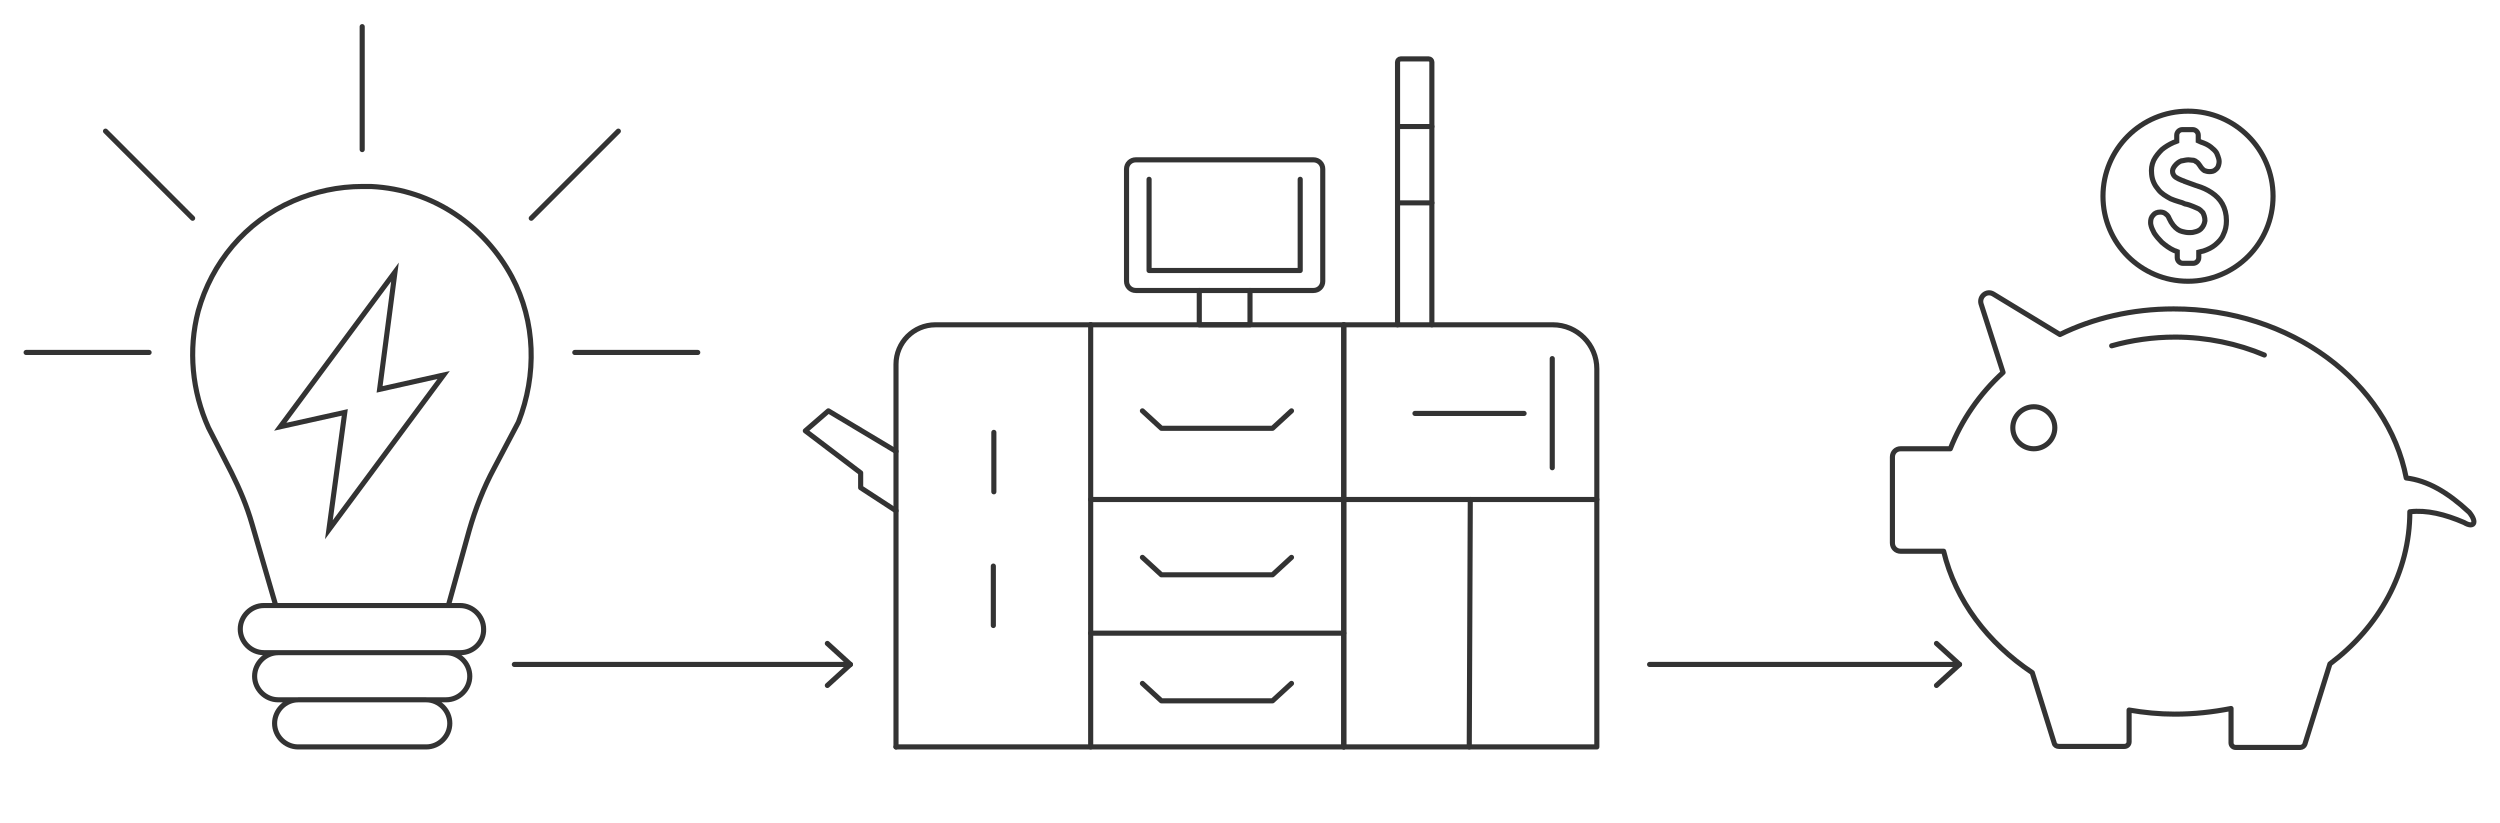 <?xml version="1.0" encoding="utf-8"?>
<!-- Generator: Adobe Illustrator 27.3.1, SVG Export Plug-In . SVG Version: 6.00 Build 0)  -->
<svg version="1.1" id="Layer_1" xmlns="http://www.w3.org/2000/svg" xmlns:xlink="http://www.w3.org/1999/xlink" x="0px" y="0px"
	 viewBox="0 0 488 160.7" style="enable-background:new 0 0 488 160.7;" xml:space="preserve">
<style type="text/css">
	.st0{fill:none;stroke:#333333;stroke-linecap:round;stroke-linejoin:round;stroke-miterlimit:10;}
	.st1{fill:none;stroke:#333333;stroke-miterlimit:10;}
</style>
<g>
	<g>
		<line id="XMLID_256_" class="st0" x1="212.9" y1="97.5" x2="262.3" y2="97.5"/>
		<line id="XMLID_255_" class="st0" x1="212.9" y1="123.6" x2="262.3" y2="123.6"/>
		<polyline id="XMLID_254_" class="st0" points="234.1,56.7 234.1,63.4 244,63.4 244,56.7 		"/>
		<line id="XMLID_253_" class="st0" x1="262.3" y1="145.8" x2="174.9" y2="145.8"/>
		<line id="XMLID_252_" class="st0" x1="212.9" y1="63.4" x2="262.3" y2="63.4"/>
		<polyline id="XMLID_251_" class="st0" points="224.3,35 224.3,52.8 253.8,52.8 253.8,35 		"/>
		<path id="XMLID_250_" class="st0" d="M256.4,31.2h-34.7c-1,0-1.8,0.8-1.8,1.8v21.9c0,1,0.8,1.8,1.8,1.8h34.7c1,0,1.8-0.8,1.8-1.8
			V33C258.2,32,257.4,31.2,256.4,31.2z"/>
		<line id="XMLID_248_" class="st0" x1="262.3" y1="145.8" x2="262.3" y2="63.4"/>
		<line id="XMLID_244_" class="st0" x1="212.9" y1="145.8" x2="212.9" y2="63.4"/>
		<line id="XMLID_243_" class="st0" x1="276.2" y1="80.7" x2="297.5" y2="80.7"/>
		<line id="XMLID_242_" class="st0" x1="303" y1="70" x2="303" y2="91.3"/>
		<line id="XMLID_241_" class="st0" x1="262.3" y1="97.5" x2="311.7" y2="97.5"/>
		<line id="XMLID_240_" class="st0" x1="193.9" y1="110.5" x2="193.9" y2="122.1"/>
		<line id="XMLID_239_" class="st0" x1="194" y1="84.4" x2="194" y2="96"/>
		<polyline id="XMLID_238_" class="st0" points="174.9,88.1 161.7,80.2 157.2,84.1 168,92.3 168,95.2 174.9,99.7 		"/>
		<path id="XMLID_237_" class="st0" d="M174.9,145.8V71.1c0-4.2,3.4-7.7,7.7-7.7h1.3h29"/>
		<path id="XMLID_231_" class="st0" d="M279.5,63.4V12.1c0-0.3-0.3-0.6-0.6-0.6h-5.5c-0.3,0-0.6,0.3-0.6,0.6v51.3"/>
		<line id="XMLID_193_" class="st0" x1="279.5" y1="24.7" x2="272.8" y2="24.7"/>
		<line id="XMLID_192_" class="st0" x1="279.5" y1="39.6" x2="272.8" y2="39.6"/>
		<path id="XMLID_190_" class="st0" d="M311.7,145.8h-49.4V63.4h40.8c4.8,0,8.6,3.9,8.6,8.6V145.8z"/>
		<line id="XMLID_189_" class="st0" x1="287" y1="97.5" x2="286.8" y2="145.8"/>
		<polyline id="XMLID_188_" class="st0" points="252.1,80.2 248.4,83.6 226.7,83.6 223,80.2 		"/>
		<polyline id="XMLID_187_" class="st0" points="252.1,108.8 248.4,112.2 226.7,112.2 223,108.8 		"/>
		<polyline id="XMLID_186_" class="st0" points="252.1,133.4 248.4,136.8 226.7,136.8 223,133.4 		"/>
	</g>
	<g>
		<g>
			<path class="st0" d="M482,100c-4.3-4-8.2-6.2-12.3-6.7c-3.6-18.7-22.5-33-45.4-33c-8.1,0-15.7,1.8-22.2,5l-13-7.9
				c-1.3-0.8-2.8,0.5-2.4,1.9l4.3,13.4c-4.6,4.2-8.1,9.3-10.3,14.9H371c-0.9,0-1.6,0.7-1.6,1.6V106c0,0.9,0.7,1.6,1.6,1.6h8.4
				c2.3,9.6,8.6,17.9,17.3,23.7l4.3,13.8c0.1,0.4,0.5,0.6,0.9,0.6h12.8c0.5,0,0.9-0.4,0.9-0.9v-6.2c2.9,0.5,5.9,0.8,8.9,0.8
				c3.8,0,7.4-0.4,11-1.1v6.7c0,0.5,0.4,0.9,0.9,0.9H449c0.4,0,0.8-0.3,0.9-0.6l4.9-15.7c9.6-7.2,15.6-17.9,15.6-29.7l0,0
				c3.3-0.4,6.9,0.5,10.6,2.1C482.8,103.1,483.7,102.1,482,100z"/>
			<path class="st0" d="M442,69.3c-5.2-2.2-11.2-3.5-17.4-3.5c-4.3,0-8.5,0.6-12.4,1.7"/>
			<circle class="st0" cx="397" cy="83.5" r="4.1"/>
		</g>
		<circle class="st0" cx="427.1" cy="38.3" r="16.6"/>
		<g>
			<path class="st1" d="M428,25.3h-2c-0.6,0-1.1,0.5-1.1,1.1v1.2c-0.2,0.1-0.4,0.1-0.6,0.2c-0.9,0.4-1.7,0.9-2.3,1.4
				c-0.6,0.6-1.2,1.3-1.6,2.1c-0.4,0.9-0.5,1.7-0.4,2.7c0.1,1.2,0.6,2.2,1.3,3c0.6,0.8,1.5,1.3,2.4,1.8c0.5,0.2,1,0.4,1.7,0.6
				c0.4,0.1,0.7,0.2,1.1,0.4c0.6,0.1,1.1,0.3,1.6,0.5c0.2,0.1,0.5,0.2,0.7,0.3c0.6,0.2,0.9,0.6,1.2,0.9c0.2,0.4,0.4,0.9,0.4,1.6
				c-0.1,0.6-0.3,1.1-0.8,1.6c-0.3,0.3-0.8,0.5-1.3,0.6c-0.3,0.1-0.6,0.1-0.9,0.1c-0.1,0-0.1,0-0.1,0c-0.5,0-0.9-0.1-1.3-0.2
				s-0.6-0.2-0.9-0.4c-0.6-0.4-1.2-1.1-1.7-2.2c-0.1-0.3-0.3-0.6-0.6-0.8c-0.3-0.3-0.7-0.4-1.1-0.4c-0.6,0-1.1,0.2-1.4,0.6
				c-0.4,0.4-0.5,0.9-0.5,1.4c0,0.2,0,0.4,0.1,0.7c0.1,0.4,0.3,0.8,0.6,1.4c0.4,0.6,0.9,1.2,1.5,1.8c0.7,0.6,1.5,1.2,2.4,1.6
				c0.2,0.1,0.4,0.1,0.6,0.2v1.2c0,0.6,0.5,1.1,1.1,1.1h2c0.6,0,1.1-0.5,1.1-1.1v-1.1c0.3-0.1,0.6-0.1,0.9-0.2
				c0.9-0.3,1.7-0.7,2.3-1.2c0.7-0.6,1.3-1.2,1.6-2c0.4-0.8,0.6-1.7,0.6-2.7c0-1.3-0.3-2.4-0.8-3.3s-1.2-1.6-2.1-2.2s-1.8-1-2.8-1.3
				c-0.1,0-0.2-0.1-0.3-0.1c-0.9-0.3-1.6-0.6-2.2-0.8c-0.1-0.1-0.3-0.1-0.5-0.2c-0.5-0.2-0.9-0.4-1.2-0.6c-0.3-0.2-0.5-0.5-0.6-0.9
				c-0.1-0.5,0.1-0.9,0.4-1.3c0.4-0.5,0.8-0.8,1.3-1h0.1c0.5-0.1,0.9-0.2,1.3-0.2s0.7,0.1,1,0.1c0.2,0.1,0.4,0.1,0.4,0.2
				c0.4,0.2,0.6,0.5,0.8,0.8c0.3,0.5,0.6,0.8,0.9,1c0.3,0.1,0.6,0.2,1,0.2c0.5,0,0.9-0.1,1.2-0.4c0.4-0.3,0.5-0.6,0.6-1
				s0.1-0.7,0-1.1s-0.2-0.6-0.4-1.1c-0.1-0.2-0.4-0.6-0.8-0.9c-0.4-0.4-1-0.8-1.8-1.1c-0.3-0.1-0.6-0.2-1-0.4v-1.1
				C429.1,25.8,428.6,25.3,428,25.3L428,25.3z"/>
		</g>
	</g>
	<g>
		<path id="XMLID_184_" class="st0" d="M378,133.8l4.5-4.1L378,133.8z"/>
		<polyline id="XMLID_183_" class="st0" points="378,125.6 382.5,129.7 322,129.7 		"/>
	</g>
	<g>
		<path id="XMLID_2_" class="st0" d="M161.5,133.8l4.5-4.1L161.5,133.8z"/>
		<polyline id="XMLID_1_" class="st0" points="161.5,125.6 166,129.7 100.4,129.7 		"/>
	</g>
	<g>
		<path id="XMLID_858_" class="st0" d="M83.2,145.8h-25c-2.5,0-4.6-2.1-4.6-4.6s2.1-4.6,4.6-4.6h25c2.5,0,4.6,2.1,4.6,4.6
			C87.8,143.7,85.7,145.8,83.2,145.8z M87.1,136.6H54.3c-2.5,0-4.6-2.1-4.6-4.6s2.1-4.6,4.6-4.6h32.8c2.5,0,4.6,2.1,4.6,4.6
			S89.6,136.6,87.1,136.6z M89.9,127.4H51.5c-2.5,0-4.6-2.1-4.6-4.6s2.1-4.6,4.6-4.6h38.3c2.5,0,4.6,2.1,4.6,4.6
			C94.5,125.3,92.4,127.4,89.9,127.4z M53.8,118.1l-4.6-15.8c-1-3.5-2.4-6.8-4-10l-4.5-8.8c-3.2-7.1-4-15.2-2-22.8
			c2.6-9.3,9.1-17.4,18.6-21.5c4.2-1.8,8.7-2.8,13.5-2.8c0.5,0,1.1,0,1.6,0C84.7,37,94.6,44.2,99.9,54c4.7,8.8,4.9,19.2,1.3,28.4
			l-4.7,8.9c-2.1,3.9-3.7,8-4.9,12.2l-4,14.4 M20.6,25.6l17,17 M120.7,25.6l-17,17 M70.7,5.2v24 M136.2,68.8h-24 M5.1,68.8h24"/>
		<polygon class="st1" points="86.6,73.2 74.1,76 77.1,53.1 54.7,83.3 67.3,80.5 64.2,103.4 		"/>
	</g>
</g>
</svg>

